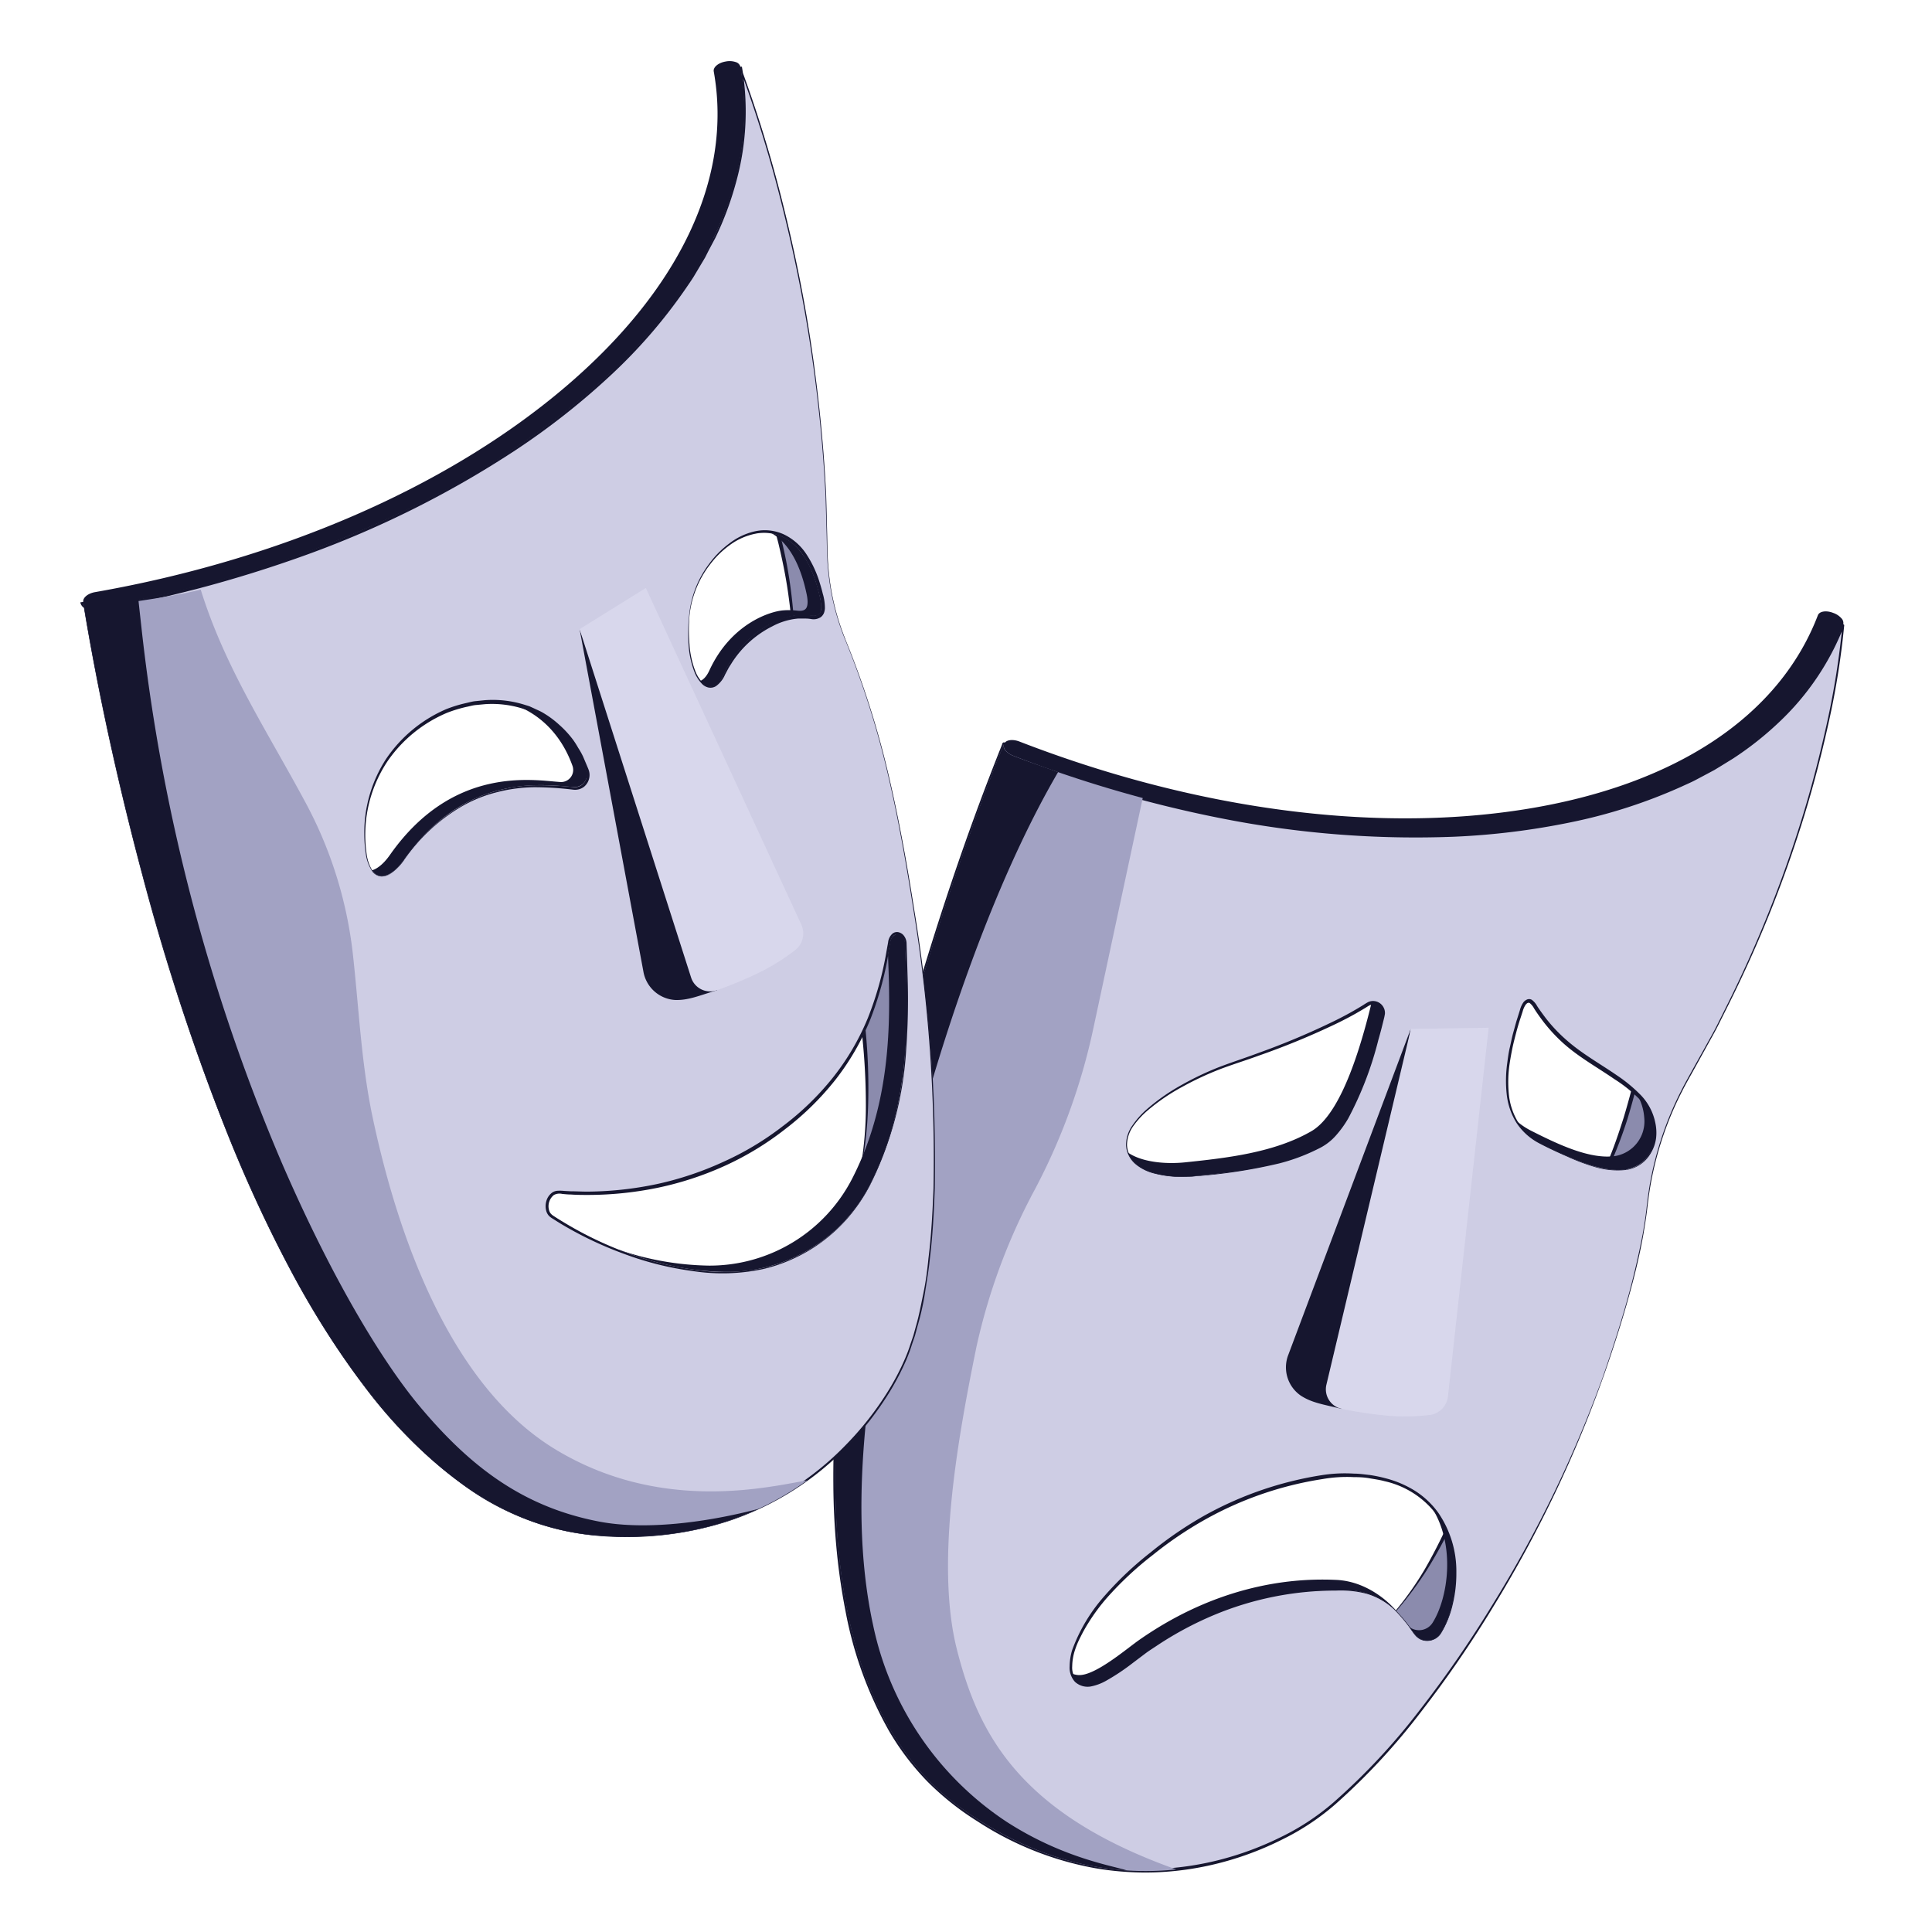 <svg xmlns="http://www.w3.org/2000/svg" width="360" height="360" viewBox="0 0 360 360"><title>Drama symbols</title><path d="M257.22,303.37a54.47,54.47,0,0,0-3.77,4.77c-3.3,4.28,1.49,10.22,6.28,7.72a30.26,30.26,0,0,0,10.44-9.1c5.29-7.33,7.6-16.39,8.84-25.34.28-2,1.35-8.61-1.89-9-2.51-.32-3.08,2.15-3.88,4.21C269,287.6,264.77,295.57,257.22,303.37Z" fill="#8b8bad"/><path d="M257.24,303.39a28.65,28.65,0,0,0-2.15,2.63l-1,1.37a14.31,14.31,0,0,0-1,1.38,4.85,4.85,0,0,0-.62,3.22,5.27,5.27,0,0,0,1.52,2.92,4.82,4.82,0,0,0,3,1.4,5.24,5.24,0,0,0,3.16-.82,29.12,29.12,0,0,0,5.47-3.94,33.91,33.91,0,0,0,7.87-10.87,56.53,56.53,0,0,0,4.13-12.85c.45-2.21.81-4.44,1.11-6.68a17.87,17.87,0,0,0,0-6.6,2.08,2.08,0,0,0-2-1.81,2.39,2.39,0,0,0-2.24,1.66c-.47,1-.8,2.09-1.24,3.13L272,280.69a81,81,0,0,1-6.27,12.09A66.86,66.86,0,0,1,257.24,303.39Zm-.05-.05a59.61,59.61,0,0,0,8.2-10.77,94.91,94.91,0,0,0,5.92-12.17l1.27-3.15c.44-1,.74-2.1,1.26-3.18a4.37,4.37,0,0,1,1.11-1.48,2.64,2.64,0,0,1,1.82-.59,2.52,2.52,0,0,1,1.78.71,3.51,3.51,0,0,1,.9,1.64,18,18,0,0,1-.08,6.9c-.32,2.24-.7,4.49-1.18,6.71a57.21,57.21,0,0,1-4.28,12.93,34.38,34.38,0,0,1-8.06,10.94,30.1,30.1,0,0,1-5.59,3.9,5.65,5.65,0,0,1-3.31.8,5.07,5.07,0,0,1-3-1.5,5.4,5.4,0,0,1-1.54-3,5,5,0,0,1,.65-3.31,15.1,15.1,0,0,1,1-1.39l1-1.36A27.17,27.17,0,0,1,257.19,303.34Z" fill="#16162f"/><path d="M302.19,228.29l14.36-37.64-9.47-.47c-2.21,12.89-4.87,23.11-11.47,35.21Z" fill="#8b8bad"/><path d="M302.17,228.26l14.13-37.71.24.36-9.47-.41.32-.26a129.12,129.12,0,0,1-4.11,18.18,82.82,82.82,0,0,1-3.31,8.73,91.33,91.33,0,0,1-4.19,8.33l-.09-.27Zm0,.06-6.67-2.75a.19.19,0,0,1-.1-.25v0h0c1.44-2.74,2.75-5.55,4-8.4s2.22-5.76,3.16-8.71a147.9,147.9,0,0,0,4.21-18.06.32.32,0,0,1,.33-.26l9.47.51a.26.26,0,0,1,.25.28.24.24,0,0,1,0,.08Z" fill="#16162f"/><path d="M343.12,115.21a3.59,3.59,0,0,0-1.52-1c-1.3-.52-2.6-.31-2.87.45-7.23,18.87-26.67,31.72-54.76,36.16s-61.5-.05-94-12.64c-1.31-.51-2.61-.31-2.88.46a1.25,1.25,0,0,0,.31,1.23,3.71,3.71,0,0,0,1.53,1C222.69,154,257.38,158.62,286.56,154s49.37-17.95,56.88-37.55A1.26,1.26,0,0,0,343.12,115.21Z" fill="#16162f"/><path d="M303.09,219.8c-4.61.66-12.17-2.51-17.2-5-2.05-1-4.68-3.44-3.45-6.06a13.21,13.21,0,0,0,3.07,2.06c5,2.53,10.84,5.27,15.45,4.61a6.55,6.55,0,0,0,5.42-7.15,9.79,9.79,0,0,0-1.39-4.4c2.58,1.45,4.12,2.47,4.22,5.22C309.39,214,306.52,219.31,303.09,219.8Zm-47.53-32.91c-3.49,14.38-7.31,21.64-11.2,23.89-6.92,4-15.77,5-23.59,5.81-3.67.37-8-.05-10.57-1.81-1.85-1-1.26,1.69-.85,2.18,2.18,2.65,9.5,4.85,13.82,4.41,7.82-.79,16.69-1.66,23.61-5.67,3.9-2.26,9.54-11.84,13-26.38C260.15,188,256.8,186.7,255.56,186.89Z" fill="#16162f"/><path d="M298.72,256.54c3.89-11.11,7.1-22.18,8.22-32.29a62.16,62.16,0,0,1,8.09-24.2c25.89-44.74,28.41-83.6,28.41-83.6-7.51,19.6-27.71,32.94-56.88,37.55s-63.87-.05-97.66-13.12a3.71,3.71,0,0,1-1.53-1,1.25,1.25,0,0,1-.31-1.23s-64.75,156.68-8.43,197.94c30.22,22.14,58.73,8.41,67.84,1.32,7.23-5.62,15.25-14.56,23-25.39A232.06,232.06,0,0,0,298.72,256.54Zm-75.9-37.4c-4.31.43-9.58-.21-11.76-2.86-5.52-6.7,9.73-15.12,18-17.91,13.53-4.57,21.08-8.23,25.78-11.22a1.89,1.89,0,0,1,2.83,2c-3.51,14.54-7.35,21.86-11.26,24.12C239.49,217.33,230.64,218.35,222.82,219.14Zm45.65,85.21a3,3,0,0,1-4.54.55c-1.88-2-4.45-8.46-13.41-8.58a59.61,59.61,0,0,0-36.7,11.19c-2.38,1.67-8.33,6.8-11.38,6.53-4.16-.37-3-5.57-1.83-8.1,3.33-7.42,9.44-13,16.15-18.08A65.28,65.28,0,0,1,248.7,275C274.37,273.61,273.36,296.67,268.47,304.35ZM303,217.91c-4.61.66-10.42-2.08-15.46-4.6-5.68-2.86-9.7-8.54-4-25.39.51-1.5,1.42-2,2.28-.62,5.23,8.2,10.26,9.79,16.73,14.53,3.74,2.73,5.55,5.31,5.84,8.94A6.54,6.54,0,0,1,303,217.91Z" fill="#cecde4"/><path d="M298.68,256.53c2-5.82,3.91-11.7,5.43-17.68.76-3,1.43-6,2-9,.26-1.52.5-3,.68-4.57s.37-3.07.63-4.59a62.37,62.37,0,0,1,5.87-17.5c.69-1.38,1.46-2.71,2.2-4.06l2.23-4c.74-1.36,1.52-2.69,2.21-4.07l2.06-4.13a230.23,230.23,0,0,0,13.73-34.3c1.83-5.89,3.37-11.86,4.7-17.88a150.27,150.27,0,0,0,2.89-18.23l.32.07a49.16,49.16,0,0,1-12.15,18,60.16,60.16,0,0,1-8.56,6.76l-2.32,1.43-1.17.71-1.2.64-2.41,1.28c-.81.42-1.65.77-2.48,1.16a97.93,97.93,0,0,1-20.73,6.67,136.89,136.89,0,0,1-21.63,2.67,185.74,185.74,0,0,1-43.38-3.42c-7.13-1.4-14.2-3.16-21.17-5.22l-5.2-1.61L196,143.78c-1.72-.58-3.41-1.24-5.12-1.86-.86-.34-1.69-.59-2.57-1a3.71,3.71,0,0,1-1.16-.9,1.55,1.55,0,0,1-.37-1.54l.52.21c-5.86,14.67-10.93,29.65-15.46,44.78a452.39,452.39,0,0,0-11.25,46c-2.84,15.52-4.78,31.27-4.64,47.06q.08,5.91.59,11.81c.37,3.92.92,7.82,1.68,11.69a72,72,0,0,0,8,22.06,47.92,47.92,0,0,0,7.11,9.34,52.12,52.12,0,0,0,9.18,7.33,58.58,58.58,0,0,0,21.73,8.72,54.3,54.3,0,0,0,11.74.76,55.93,55.93,0,0,0,11.64-1.78,58.22,58.22,0,0,0,11-4.12,44.89,44.89,0,0,0,9.83-6.46,120,120,0,0,0,16.13-17.28,208.7,208.7,0,0,0,13.46-19.48A227.58,227.58,0,0,0,298.68,256.53Zm.08,0a228.29,228.29,0,0,1-20.43,42.72,208.77,208.77,0,0,1-13.41,19.56,120.66,120.66,0,0,1-16.11,17.4,45.52,45.52,0,0,1-9.9,6.56A58,58,0,0,1,227.79,347a56.2,56.2,0,0,1-11.74,1.85,55,55,0,0,1-11.88-.72,59.38,59.38,0,0,1-22-8.73,52,52,0,0,1-9.33-7.41,48.48,48.48,0,0,1-7.2-9.48,72.29,72.29,0,0,1-8.09-22.3q-1.14-5.83-1.69-11.77t-.58-11.87c-.12-15.85,1.84-31.63,4.7-47.18a449.62,449.62,0,0,1,11.3-46.06c4.54-15.15,9.64-30.13,15.53-44.82a.27.27,0,0,1,.36-.16.28.28,0,0,1,.17.36h0a1,1,0,0,0,.29,1,3,3,0,0,0,1,.76c.78.35,1.68.64,2.51,1,1.71.62,3.4,1.29,5.11,1.87l5.15,1.75,5.2,1.61q10.42,3.1,21.11,5.24a184.22,184.22,0,0,0,43.26,3.46c14.45-.67,29-3.25,42.22-9.24.82-.39,1.66-.74,2.46-1.15l2.4-1.27,1.2-.64,1.16-.7,2.32-1.42a59.8,59.8,0,0,0,8.51-6.71,48.69,48.69,0,0,0,12.09-17.8h0a.16.16,0,0,1,.31.08,148.66,148.66,0,0,1-2.94,18.28c-1.33,6-2.89,12-4.73,17.89a229.05,229.05,0,0,1-13.8,34.3l-2.07,4.14c-.69,1.38-1.48,2.71-2.21,4.06l-2.24,4.05c-.75,1.36-1.52,2.68-2.21,4.06a61.86,61.86,0,0,0-5.88,17.45c-.27,1.51-.45,3-.64,4.57s-.43,3.06-.69,4.58c-.53,3-1.21,6-2,9C302.68,244.85,300.8,250.73,298.76,256.55Z" fill="#16162f"/><path d="M222.82,219.17a21.3,21.3,0,0,1-7.79-.52,8.69,8.69,0,0,1-3.49-1.77,5,5,0,0,1-1.72-3.47,6.37,6.37,0,0,1,1.2-3.72,15.89,15.89,0,0,1,2.61-2.94,37.23,37.23,0,0,1,6.43-4.52,56.2,56.2,0,0,1,7.09-3.39c2.46-.94,4.94-1.73,7.38-2.65a139.27,139.27,0,0,0,14.4-6.09c1.17-.58,2.32-1.19,3.44-1.84.57-.32,1.12-.66,1.68-1a9.28,9.28,0,0,1,.86-.52,2.1,2.1,0,0,1,1.13-.21,2.23,2.23,0,0,1,1.81,1.27,2.16,2.16,0,0,1,.21,1.12,10.1,10.1,0,0,1-.21,1c-.31,1.27-.63,2.54-1,3.8a64.5,64.5,0,0,1-5.63,14.69,19.39,19.39,0,0,1-2.34,3.23,10.12,10.12,0,0,1-3.2,2.4,35.68,35.68,0,0,1-7.38,2.76A98.15,98.15,0,0,1,222.82,219.17Zm0-.07a88,88,0,0,0,15.4-2.66,36,36,0,0,0,7.19-2.93c2.35-1.1,3.91-3.24,5.19-5.46a63.29,63.29,0,0,0,5.56-14.5c.35-1.26.68-2.52,1-3.78a8.65,8.65,0,0,0,.21-.9,1.6,1.6,0,0,0-.14-.78,1.57,1.57,0,0,0-1.25-.89,1.48,1.48,0,0,0-.78.13c-.22.11-.55.33-.81.49-.56.34-1.13.67-1.7,1-1.15.65-2.31,1.25-3.49,1.83a141,141,0,0,1-14.5,6c-2.45.9-5,1.68-7.39,2.59a57.54,57.54,0,0,0-7.07,3.31,37.13,37.13,0,0,0-6.43,4.4,15.82,15.82,0,0,0-2.62,2.86A6.13,6.13,0,0,0,210,213.4a4.89,4.89,0,0,0,1.65,3.38,8.83,8.83,0,0,0,3.43,1.76A21.57,21.57,0,0,0,222.82,219.1Z" fill="#16162f"/><path d="M268.5,304.37a3.05,3.05,0,0,1-2.5,1.39,2.88,2.88,0,0,1-1.44-.33,3.59,3.59,0,0,1-1.09-1,30.63,30.63,0,0,0-3.71-4.54,12.63,12.63,0,0,0-5-2.89,19.13,19.13,0,0,0-5.8-.62A58.78,58.78,0,0,0,226.06,301a63.55,63.55,0,0,0-10.32,5.53c-.81.55-1.65,1.06-2.42,1.65L211,309.93a40,40,0,0,1-4.92,3.27,9.43,9.43,0,0,1-2.83,1.05,3.47,3.47,0,0,1-2.94-.86,3.91,3.91,0,0,1-1-2.89,11,11,0,0,1,.46-3,31.38,31.38,0,0,1,6.06-10.14,62.74,62.74,0,0,1,8.59-8.11,70.79,70.79,0,0,1,9.73-6.69,65.83,65.83,0,0,1,22.24-7.7,27.46,27.46,0,0,1,5.94-.27c1,0,2,.16,2.95.26a26.56,26.56,0,0,1,2.92.61,19.52,19.52,0,0,1,5.46,2.33,15.77,15.77,0,0,1,4.32,4.06,19.25,19.25,0,0,1,3.39,11.18,24.47,24.47,0,0,1-.66,5.85A18,18,0,0,1,268.5,304.37Zm-.06,0a18.05,18.05,0,0,0,2.09-5.45,24.78,24.78,0,0,0,.57-5.82,18.85,18.85,0,0,0-3.48-10.94A16.58,16.58,0,0,0,258,276c-.93-.26-1.9-.38-2.85-.55s-1.93-.21-2.9-.21a26.07,26.07,0,0,0-5.79.36,65,65,0,0,0-22,7.6,70.13,70.13,0,0,0-9.68,6.57,62.06,62.06,0,0,0-8.55,8,36.12,36.12,0,0,0-3.46,4.69,27.44,27.44,0,0,0-1.42,2.54,16.2,16.2,0,0,0-1.11,2.67,10.07,10.07,0,0,0-.45,2.82,3.42,3.42,0,0,0,.83,2.52,3,3,0,0,0,2.51.73,9,9,0,0,0,2.67-1,39.85,39.85,0,0,0,4.88-3.21l2.35-1.77c.79-.6,1.63-1.1,2.45-1.65a64,64,0,0,1,10.42-5.51,58.74,58.74,0,0,1,23-4.4,18.89,18.89,0,0,1,5.84.64,12.81,12.81,0,0,1,5.07,2.94,30.06,30.06,0,0,1,3.71,4.56,2.83,2.83,0,0,0,2.45,1.31A3,3,0,0,0,268.44,304.33Z" fill="#16162f"/><path d="M303,218a14.69,14.69,0,0,1-5.67-.5A37.84,37.84,0,0,1,292,215.5c-1.75-.76-3.48-1.56-5.17-2.45a11.37,11.37,0,0,1-4.26-3.83,12.61,12.61,0,0,1-1.83-5.45,23.53,23.53,0,0,1,.12-5.75c.13-1,.25-1.9.47-2.83s.39-1.88.65-2.8.49-1.85.79-2.76l.43-1.37a4.56,4.56,0,0,1,.59-1.38,1.58,1.58,0,0,1,.64-.58,1,1,0,0,1,1,0,3.49,3.49,0,0,1,1,1.18c.52.79,1.08,1.55,1.65,2.3a28.82,28.82,0,0,0,3.88,4.08c2.83,2.49,6.17,4.34,9.32,6.51a27.89,27.89,0,0,1,4.45,3.68,10.38,10.38,0,0,1,2.7,5.1,8.83,8.83,0,0,1,.16,2.9,7.2,7.2,0,0,1-.93,2.73A6.29,6.29,0,0,1,303,218Zm0-.07a6.22,6.22,0,0,0,4.46-3.15,6.83,6.83,0,0,0,.8-2.67,8.7,8.7,0,0,0-.26-2.78,9.9,9.9,0,0,0-2.76-4.76,26.43,26.43,0,0,0-4.42-3.49c-3.11-2.15-6.48-4-9.39-6.57a30.2,30.2,0,0,1-3.92-4.23c-.58-.77-1.14-1.55-1.65-2.36a3.22,3.22,0,0,0-.8-1c-.28-.17-.56,0-.81.34a4.31,4.31,0,0,0-.53,1.23l-.44,1.35c-.3.9-.56,1.81-.8,2.73s-.48,1.83-.67,2.76-.36,1.86-.5,2.79a23.17,23.17,0,0,0-.17,5.64,12.36,12.36,0,0,0,1.71,5.3,11,11,0,0,0,4.08,3.79c1.66.92,3.38,1.76,5.1,2.55a37.61,37.61,0,0,0,5.34,2A14.7,14.7,0,0,0,303,217.88Z" fill="#16162f"/><path d="M260.29,300.33a13.16,13.16,0,0,0-9.77-4,59.61,59.61,0,0,0-36.7,11.19c-2.38,1.67-8.33,6.8-11.38,6.53a2.84,2.84,0,0,1-2.75-2.23,3.71,3.71,0,0,0,1.19.3c3.06.27,9-4.87,11.38-6.53,16.3-11.4,31-11.45,36.7-11.2C255.4,294.67,259.73,299.54,260.29,300.33Zm6.31-19.71c4.76,7.08,3.25,17.19.32,21.79a3,3,0,0,1-4.34.73,20.42,20.42,0,0,0,1.35,1.76,3,3,0,0,0,4.54-.55C271.68,299.31,273.18,287.66,266.6,280.62Z" fill="#16162f"/><path d="M250,262.53c-3.41-.85-5.54-1.11-7.65-2.5a6.4,6.4,0,0,1-2.28-7.61l22.8-60.7Z" fill="#16162f"/><path d="M269.8,260.24l7.59-68.74-14.49.22L247.16,258a3.72,3.72,0,0,0,2.87,4.52c1.95.41,4.49.85,7.2,1.14a38.78,38.78,0,0,0,9.2,0A3.93,3.93,0,0,0,269.8,260.24Z" fill="#d8d7ec"/><path d="M178.31,307.38c-4.12-16.24.32-40.12,3.62-56.33a113,113,0,0,1,10.92-29.45A115.68,115.68,0,0,0,203.65,192l9.28-43.3a235.07,235.07,0,0,1-24-7.83,3.71,3.71,0,0,1-1.53-1,1.25,1.25,0,0,1-.31-1.23s-64.75,156.68-8.43,197.94c14.57,10.67,28.73,13,40.52,11.76C189.6,337.85,182.21,322.69,178.31,307.38Z" fill="#a2a2c3"/><path d="M187.56,339.46a58.14,58.14,0,0,1-24.87-36.64c-5.49-25.21,1.05-52.41,1.8-61.77.86-10.79,13.14-63.75,32.67-97.18-2.76-1-5.52-1.93-8.26-3a3.71,3.71,0,0,1-1.53-1,1.25,1.25,0,0,1-.31-1.23s-64.75,156.68-8.43,197.94c11,8,21.69,11.33,31.36,11.95C207.15,347.61,198,346.2,187.56,339.46Z" fill="#16162f"/><path d="M159.37,222.4c-.62,5.37,6.55,8,9.37,3.36A30.28,30.28,0,0,0,173,212.58c.75-9-5.27-48.61-8.26-47.3-2.32,1-6.29,10.73-5.88,12.9C164.55,207.88,159.61,220.38,159.37,222.4Z" fill="#8b8bad"/><path d="M159.41,222.4a5,5,0,0,0,1.2,3.9,5.34,5.34,0,0,0,3.67,1.77,4.75,4.75,0,0,0,3.75-1.5c.24-.25.42-.55.64-.83s.36-.6.53-.91c.34-.61.66-1.24,1-1.88a30,30,0,0,0,2.4-8.06,34.29,34.29,0,0,0,.13-8.41c-.41-5.62-1.13-11.22-2-16.8s-1.82-11.13-3.11-16.61c-.33-1.37-.69-2.73-1.1-4.07-.21-.66-.44-1.33-.71-2a8.55,8.55,0,0,0-.45-.91c-.14-.26-.42-.56-.49-.54a2,2,0,0,0-.25.16,1.64,1.64,0,0,0-.36.3,6,6,0,0,0-.65.76,15.7,15.7,0,0,0-1.11,1.75,34.3,34.3,0,0,0-1.78,3.78,28.68,28.68,0,0,0-1.31,4,5.28,5.28,0,0,0-.18,1.94l.37,2.09c.53,2.78.93,5.58,1.32,8.38a110.34,110.34,0,0,1,.85,16.94A72.76,72.76,0,0,1,159.41,222.4Zm-.07,0a66.9,66.9,0,0,0,2-16.74,123.16,123.16,0,0,0-1.2-16.84c-.38-2.79-.78-5.58-1.3-8.35l-.37-2.08a6.18,6.18,0,0,1,.18-2.25,30.32,30.32,0,0,1,1.35-4.07,34,34,0,0,1,1.86-3.85,17,17,0,0,1,1.17-1.82,6.29,6.29,0,0,1,.73-.83,2.44,2.44,0,0,1,.45-.38c.19-.09.3-.27.69-.25a1,1,0,0,1,.66.38,3.54,3.54,0,0,1,.34.48,8.31,8.31,0,0,1,.48,1c.28.67.5,1.34.71,2,.42,1.37.76,2.74,1.08,4.12,1.27,5.52,2.19,11.09,3,16.68s1.48,11.2,1.86,16.85a35.31,35.31,0,0,1-.24,8.47A30.91,30.91,0,0,1,170.3,223c-.3.64-.63,1.27-1,1.88-.17.31-.35.62-.53.92a10.74,10.74,0,0,1-.66.85,4.9,4.9,0,0,1-3.85,1.52,5.46,5.46,0,0,1-3.74-1.83A5.12,5.12,0,0,1,159.34,222.39Z" fill="#16162f"/><path d="M155.05,118.6,147.91,79l-8.35,4.5c4.76,12.17,7.76,22.29,8.36,36.07Z" fill="#8b8bad"/><path d="M155,118.58,147.64,79l.39.18-8.32,4.54.14-.39a128.79,128.79,0,0,1,5.87,17.7,81.83,81.83,0,0,1,1.68,9.18,90.73,90.73,0,0,1,.71,9.3l-.21-.18Zm.06,0L148,119.71a.19.19,0,0,1-.22-.16h0c-.18-3.09-.51-6.17-.95-9.23s-1.07-6.09-1.79-9.1a147.5,147.5,0,0,0-5.73-17.64.31.31,0,0,1,.15-.39l8.37-4.46a.27.27,0,0,1,.36.11.13.13,0,0,1,0,.08Z" fill="#16162f"/><path d="M165.87,175.51c-.13.69-.26,1.45-.41,2.24.43,11,1,26.85-6.61,41.75a29.86,29.86,0,0,1-26.76,16.33,54.25,54.25,0,0,1-16.92-3c4.08,4.57,11.54,7.55,19.08,7.6,11.29.06,24.71-8.31,29.83-18.38,8.35-16.39,5.87-35.47,5.51-46.45A1.88,1.88,0,0,0,165.87,175.51Z" fill="#16162f"/><path d="M91.5,130.27c6.54.78,12.44,4.79,15.18,12.45a2.26,2.26,0,0,1-2.23,3c-4.79-.29-19.9-3.27-31.72,13.48-1.38,2-2.89,3.11-4.18,3.08a4.15,4.15,0,0,0,.94,1.14,2.78,2.78,0,0,0,2.2.52c1.38-.24,2.85-1.4,4.23-3.36,5.17-7.35,11.69-11.75,19.35-13.09a37.47,37.47,0,0,1,10.27-.19c.54,0,1,.09,1.43.11a2.67,2.67,0,0,0,.69,0,3,3,0,0,0,2.07-1.45,3.06,3.06,0,0,0,.23-2.56C107,135.05,99.94,130.17,91.5,130.27Z" fill="#16162f"/><path d="M141.61,98.51c3.73.86,7.09,4.49,8.7,12.22.15.7.36,2.1-.16,2.69s-1.44.37-2.18.31a12.51,12.51,0,0,0-2,0c-2.4.17-9.76,2.43-13.8,11.22-.69,1.49-1.58,2.14-2.48,2.07a6.12,6.12,0,0,0,.74.88,2.73,2.73,0,0,0,2.36.81c.74-.13,1.78-.67,2.63-2.51,4.13-9,11.67-10.54,12.52-10.69a6.18,6.18,0,0,1,.64-.08,12.31,12.31,0,0,1,1.92,0l.37,0a4.18,4.18,0,0,0,1.28,0,1.94,1.94,0,0,0,1.15-.63c.57-.62.68-1.75.35-3.35C151.12,99.52,145,98.25,141.61,98.51Z" fill="#16162f"/><path d="M157.49,119.14a46.53,46.53,0,0,1-3.33-17.5C153.88,52.22,138,12.46,138,12.46c3.7,20.66-6.7,42.52-29.29,61.53S54,107,18.27,113.21a3.73,3.73,0,0,1-1.85-.11,1.24,1.24,0,0,1-.9-.9s25.49,167.61,95,173.85c37.31,3.34,54.64-23.14,58.77-33.92,6.55-17.06,6.12-49.76,1.22-81.24C167.23,149.66,163.91,134.71,157.49,119.14Zm-29.06-4.36c1.25-14.09,19.88-25,24.45-3.12.14.71.36,2.11-.17,2.7s-1.44.37-2.18.31a12.5,12.5,0,0,0-2,0c-2.4.16-9.76,2.42-13.8,11.22C132.3,131.08,127.41,126.27,128.43,114.78ZM75.3,160.18c-3,4.19-6.5,4.71-7.17-2.19a24.69,24.69,0,0,1,5.92-18.7c10.5-11.85,29.55-11.41,35.2,4.36a2.28,2.28,0,0,1-2.24,3C102.23,146.41,87.11,143.43,75.3,160.18Zm86.84,60.52A29.84,29.84,0,0,1,135.38,237c-14.85-.09-27.54-7.29-32.47-10.57-1.52-1-.69-4.31,1.24-4.14,5.18.46,23.28,1.45,40.17-10.54,17.85-12.68,20.08-28.07,21.55-36.27.43-2.41,2.71-1.61,2.77.27C169,186.76,170.49,204.31,162.14,220.7Z" fill="#cecde4"/><path d="M157.46,119.15a45.23,45.23,0,0,1-3.17-13.21c-.22-2.27-.2-4.55-.27-6.81l-.19-6.81q-.69-13.6-2.71-27.09c-1.34-9-3.14-17.88-5.34-26.69a239.48,239.48,0,0,0-8-26l.46-.13a49.32,49.32,0,0,1-1.12,21.68,59.92,59.92,0,0,1-3.82,10.23L132,46.77,131.38,48l-.7,1.17-1.4,2.35c-.48.77-1,1.51-1.52,2.27a97.57,97.57,0,0,1-14.31,16.46A136,136,0,0,1,96.31,83.72a185.82,185.82,0,0,1-38.93,19.56Q47.12,107,36.55,109.77l-5.3,1.32-5.33,1.18c-1.77.39-3.57.7-5.35,1l-1.34.26c-.45.08-.87.19-1.4.24a4.06,4.06,0,0,1-1.57-.19,2.42,2.42,0,0,1-.77-.44,1.51,1.51,0,0,1-.52-.9l1.1-.17c2.84,17.11,6.65,34.08,11.15,50.84a434.87,434.87,0,0,0,16.3,49.42A258.37,258.37,0,0,0,54.44,236a158.73,158.73,0,0,0,13.84,22,87.32,87.32,0,0,0,18.23,18.29,49.12,49.12,0,0,0,23.77,9.37A61.32,61.32,0,0,0,135.85,283a54.34,54.34,0,0,0,21.7-13.7,57.81,57.81,0,0,0,8-10.2,46,46,0,0,0,3-5.73,29.81,29.81,0,0,0,1.13-3l.52-1.53.43-1.57c.61-2.07,1-4.21,1.44-6.33s.72-4.27.93-6.43c.54-4.3.77-8.64.94-13a287.43,287.43,0,0,0-3.72-51.9c-1.34-8.58-2.84-17.15-4.84-25.6A166,166,0,0,0,157.46,119.15Zm.07,0a166.19,166.19,0,0,1,7.94,24.81c2,8.46,3.54,17,4.89,25.6a287,287,0,0,1,3.82,51.94c-.15,4.34-.38,8.69-.91,13-.21,2.17-.59,4.31-.92,6.46s-.83,4.27-1.44,6.36l-.42,1.57-.53,1.55a31.25,31.25,0,0,1-1.13,3.06,48.7,48.7,0,0,1-3,5.77,58.07,58.07,0,0,1-8,10.28A54.75,54.75,0,0,1,136,283.36a61.94,61.94,0,0,1-25.76,2.71,49.66,49.66,0,0,1-24-9.42,87.75,87.75,0,0,1-18.39-18.37,161,161,0,0,1-13.93-22,258.42,258.42,0,0,1-11-23.64,419.66,419.66,0,0,1-16.38-49.48c-4.47-16.79-8.25-33.78-11.07-50.94a.06.06,0,0,1,.06-.07.05.05,0,0,1,.07,0h0a1.22,1.22,0,0,0,.89.85,3.24,3.24,0,0,0,1.31.16c.89-.11,1.79-.32,2.68-.48,1.78-.35,3.57-.65,5.34-1l5.32-1.17,5.28-1.3c7-1.83,14-4,20.79-6.44A184.83,184.83,0,0,0,96.06,83.35c12-8.06,23.16-17.8,31.4-29.79.5-.75,1-1.49,1.51-2.26l1.4-2.33.7-1.17.63-1.2L133,44.18A59.65,59.65,0,0,0,136.78,34a48.84,48.84,0,0,0,1.14-21.54.07.07,0,0,1,0-.06.06.06,0,0,1,.06,0,239.21,239.21,0,0,1,8,26c2.19,8.82,4,17.74,5.3,26.73s2.21,18,2.66,27.11l.17,6.81c.07,2.27.05,4.54.26,6.8A45.05,45.05,0,0,0,157.53,119.12Z" fill="#16162f"/><path d="M128.4,114.77a18.85,18.85,0,0,1,3.74-9.71,17.63,17.63,0,0,1,3.71-3.76A12.13,12.13,0,0,1,140.68,99a8.5,8.5,0,0,1,5.39.58,10.42,10.42,0,0,1,4.12,3.58,20.38,20.38,0,0,1,2.37,4.85c.27.85.54,1.7.74,2.57a9.39,9.39,0,0,1,.41,2.79,3,3,0,0,1-.17.83,1.84,1.84,0,0,1-.62.81,2.42,2.42,0,0,1-1.72.35,7.07,7.07,0,0,0-1.27-.1l-1.25,0a12.49,12.49,0,0,0-4.74,1.43,19.16,19.16,0,0,0-7.54,6.76c-.22.37-.47.72-.68,1.1l-.61,1.14a5.07,5.07,0,0,1-1.68,2.15,1.91,1.91,0,0,1-1.42.27,2.37,2.37,0,0,1-1.21-.69,6.64,6.64,0,0,1-1.42-2.26A17.22,17.22,0,0,1,128.3,120,31.87,31.87,0,0,1,128.4,114.77Zm.07,0a31.62,31.62,0,0,0,0,5.24,17.12,17.12,0,0,0,1.11,5.09,6.31,6.31,0,0,0,1.41,2.17,2.2,2.2,0,0,0,1.11.6,1.67,1.67,0,0,0,1.21-.26,4.62,4.62,0,0,0,1.52-2.06l.59-1.17c.21-.39.45-.76.67-1.14a19.58,19.58,0,0,1,7.59-7.11,13.16,13.16,0,0,1,5-1.56,19.16,19.16,0,0,1,2.63.1,1.67,1.67,0,0,0,1.21-.22,1.38,1.38,0,0,0,.48-1.1,8.69,8.69,0,0,0-.37-2.57c-.18-.85-.44-1.69-.7-2.52a19.58,19.58,0,0,0-2.24-4.71,10,10,0,0,0-3.82-3.46,8,8,0,0,0-5.07-.65,12,12,0,0,0-4.75,2.08,17.4,17.4,0,0,0-3.73,3.64A18.77,18.77,0,0,0,128.47,114.78Z" fill="#16162f"/><path d="M75.33,160.2a9.12,9.12,0,0,1-2.55,2.59,2.89,2.89,0,0,1-1.74.53,2.35,2.35,0,0,1-1.61-.86,7.65,7.65,0,0,1-1.27-3.41,24.68,24.68,0,0,1-.28-3.64,25.26,25.26,0,0,1,4-13.9,25.85,25.85,0,0,1,11.22-9.35,24.73,24.73,0,0,1,3.55-1.11c.61-.13,1.21-.31,1.82-.39l1.86-.19a19.79,19.79,0,0,1,7.41.85l.9.28.86.39c.56.28,1.15.5,1.69.83a17.87,17.87,0,0,1,3,2.22,18.48,18.48,0,0,1,2.55,2.75,15.08,15.08,0,0,1,1,1.57,12.9,12.9,0,0,1,.91,1.62l.73,1.72c.12.29.24.55.35.88a2.77,2.77,0,0,1,.11,1.11,2.85,2.85,0,0,1-1,1.9,2.74,2.74,0,0,1-2,.56,60.7,60.7,0,0,0-7.21-.46,29,29,0,0,0-7.12.95,25.54,25.54,0,0,0-6.65,2.73A33.87,33.87,0,0,0,75.33,160.2Zm-.06,0a33.8,33.8,0,0,1,10.47-9.94,25.91,25.91,0,0,1,6.67-2.85,28.55,28.55,0,0,1,7.17-1.09,60.64,60.64,0,0,1,7.26.34,2.15,2.15,0,0,0,1.66-.47,2.2,2.2,0,0,0,.8-1.52,3.16,3.16,0,0,0-.44-1.7l-.72-1.66a13.56,13.56,0,0,0-.9-1.57,12.73,12.73,0,0,0-1-1.51,18.07,18.07,0,0,0-2.47-2.63,17.77,17.77,0,0,0-2.92-2.11c-.52-.31-1.09-.52-1.64-.78l-.82-.38-.87-.25a19.14,19.14,0,0,0-7.13-.87l-1.81.17c-.6.07-1.18.25-1.77.36a26.07,26.07,0,0,0-3.46,1.06,25.49,25.49,0,0,0-11.11,9,24.75,24.75,0,0,0-4.18,13.67,24.38,24.38,0,0,0,.25,3.62,7.66,7.66,0,0,0,1.22,3.35,2.18,2.18,0,0,0,1.52.83,2.83,2.83,0,0,0,1.68-.5A9.2,9.2,0,0,0,75.27,160.16Z" fill="#16162f"/><path d="M162.18,220.72a32.5,32.5,0,0,1-3.57,5.49,29.94,29.94,0,0,1-4.68,4.6,28.89,28.89,0,0,1-5.57,3.48,29.29,29.29,0,0,1-6.2,2.19,36.28,36.28,0,0,1-13.1.36,58.23,58.23,0,0,1-12.75-3.19A68.75,68.75,0,0,1,104.45,228l-1.41-.88-.34-.22a3.87,3.87,0,0,1-.4-.33,2.28,2.28,0,0,1-.5-.88,3.34,3.34,0,0,1,0-1.88,2.93,2.93,0,0,1,1.09-1.59,2,2,0,0,1,1-.34,7.45,7.45,0,0,1,.88,0c.54.05,1.08.07,1.62.1,1.08,0,2.17.07,3.25.06a64.82,64.82,0,0,0,12.88-1.43,60,60,0,0,0,12.27-4.12,54.65,54.65,0,0,0,11.08-6.65,51.7,51.7,0,0,0,9.29-9,45.88,45.88,0,0,0,6.55-11.14,61,61,0,0,0,3.49-12.52l.29-1.61a2.46,2.46,0,0,1,.86-1.64,1.36,1.36,0,0,1,1-.24,1.8,1.8,0,0,1,.89.45,2.43,2.43,0,0,1,.69,1.71l.2,6.55a127.67,127.67,0,0,1-.27,13.12A65.28,65.28,0,0,1,162.18,220.72Zm-.07,0a65.11,65.11,0,0,0,6.54-25.17,129.93,129.93,0,0,0,.18-13.09l-.24-6.55a2,2,0,0,0-.58-1.44,1.12,1.12,0,0,0-1.43-.17,2.13,2.13,0,0,0-.68,1.39l-.29,1.61a61.56,61.56,0,0,1-3.43,12.64,46.79,46.79,0,0,1-6.55,11.31,52.93,52.93,0,0,1-9.34,9.16,55.48,55.48,0,0,1-11.18,6.8,59.84,59.84,0,0,1-12.44,4.09,64.74,64.74,0,0,1-13,1.36c-1.09,0-2.19,0-3.28-.08-.54,0-1.09-.06-1.63-.11a2.21,2.21,0,0,0-1.55.2,2.69,2.69,0,0,0-.89,2.87,1.64,1.64,0,0,0,.38.68,3.45,3.45,0,0,0,.64.48c.46.3.92.59,1.39.87a68.22,68.22,0,0,0,11.74,5.74,58.19,58.19,0,0,0,12.65,3.24,35.78,35.78,0,0,0,13-.27,29.25,29.25,0,0,0,6.17-2.13,28.41,28.41,0,0,0,5.56-3.43,30.44,30.44,0,0,0,4.68-4.54A32,32,0,0,0,162.11,220.68Z" fill="#16162f"/><path d="M133.6,184.52c-3.36,1-5.32,1.9-7.84,1.81a6.4,6.4,0,0,1-5.88-5.34L108,117.23Z" fill="#16162f"/><path d="M149.34,172.34l-29-62.78L108,117.23l20.77,64.9a3.72,3.72,0,0,0,4.79,2.39c1.88-.67,4.28-1.59,6.75-2.75a38.92,38.92,0,0,0,7.88-4.75A3.94,3.94,0,0,0,149.34,172.34Z" fill="#d8d7ec"/><path d="M103.21,269.9C83.71,257.88,74,230,69.33,207.7c-2-9.73-2.44-19.52-3.52-29.38a77.74,77.74,0,0,0-9-29c-7.19-13.36-14.92-25-19.41-39.46-5.75,1.47-13.12,2.26-19.09,3.31a3.73,3.73,0,0,1-1.85-.11,1.24,1.24,0,0,1-.9-.9s25.49,167.61,95,173.85c17.38,1.55,30.42-3.36,39.82-10.15C143.86,276.88,123.33,282.25,103.21,269.9Z" fill="#a2a2c3"/><path d="M111.57,283.51c-14.3-2.76-24.11-10.38-33.43-21.53-6.43-7.69-15.79-22.64-25.5-45A351.73,351.73,0,0,1,26.3,116.42c-.2-1.79-.4-3.59-.59-5.4L15.52,112.2s25.49,167.61,95,173.85c12.39,1.11,22.57-1.08,30.8-4.89C131.89,283.63,120.35,285.21,111.57,283.51Z" fill="#16162f"/><path d="M137.07,11.56a3.59,3.59,0,0,0-1.84-.1c-1.39.23-2.39,1.08-2.23,1.87,3.56,19.89-6.45,40.93-28.21,59.24S52.1,104.3,17.74,110.33c-1.38.23-2.38,1.08-2.22,1.87a1.24,1.24,0,0,0,.9.9,3.73,3.73,0,0,0,1.85.11C54,107,86.07,93,108.68,74s33-40.87,29.29-61.53A1.25,1.25,0,0,0,137.07,11.56Z" fill="#16162f"/></svg>
